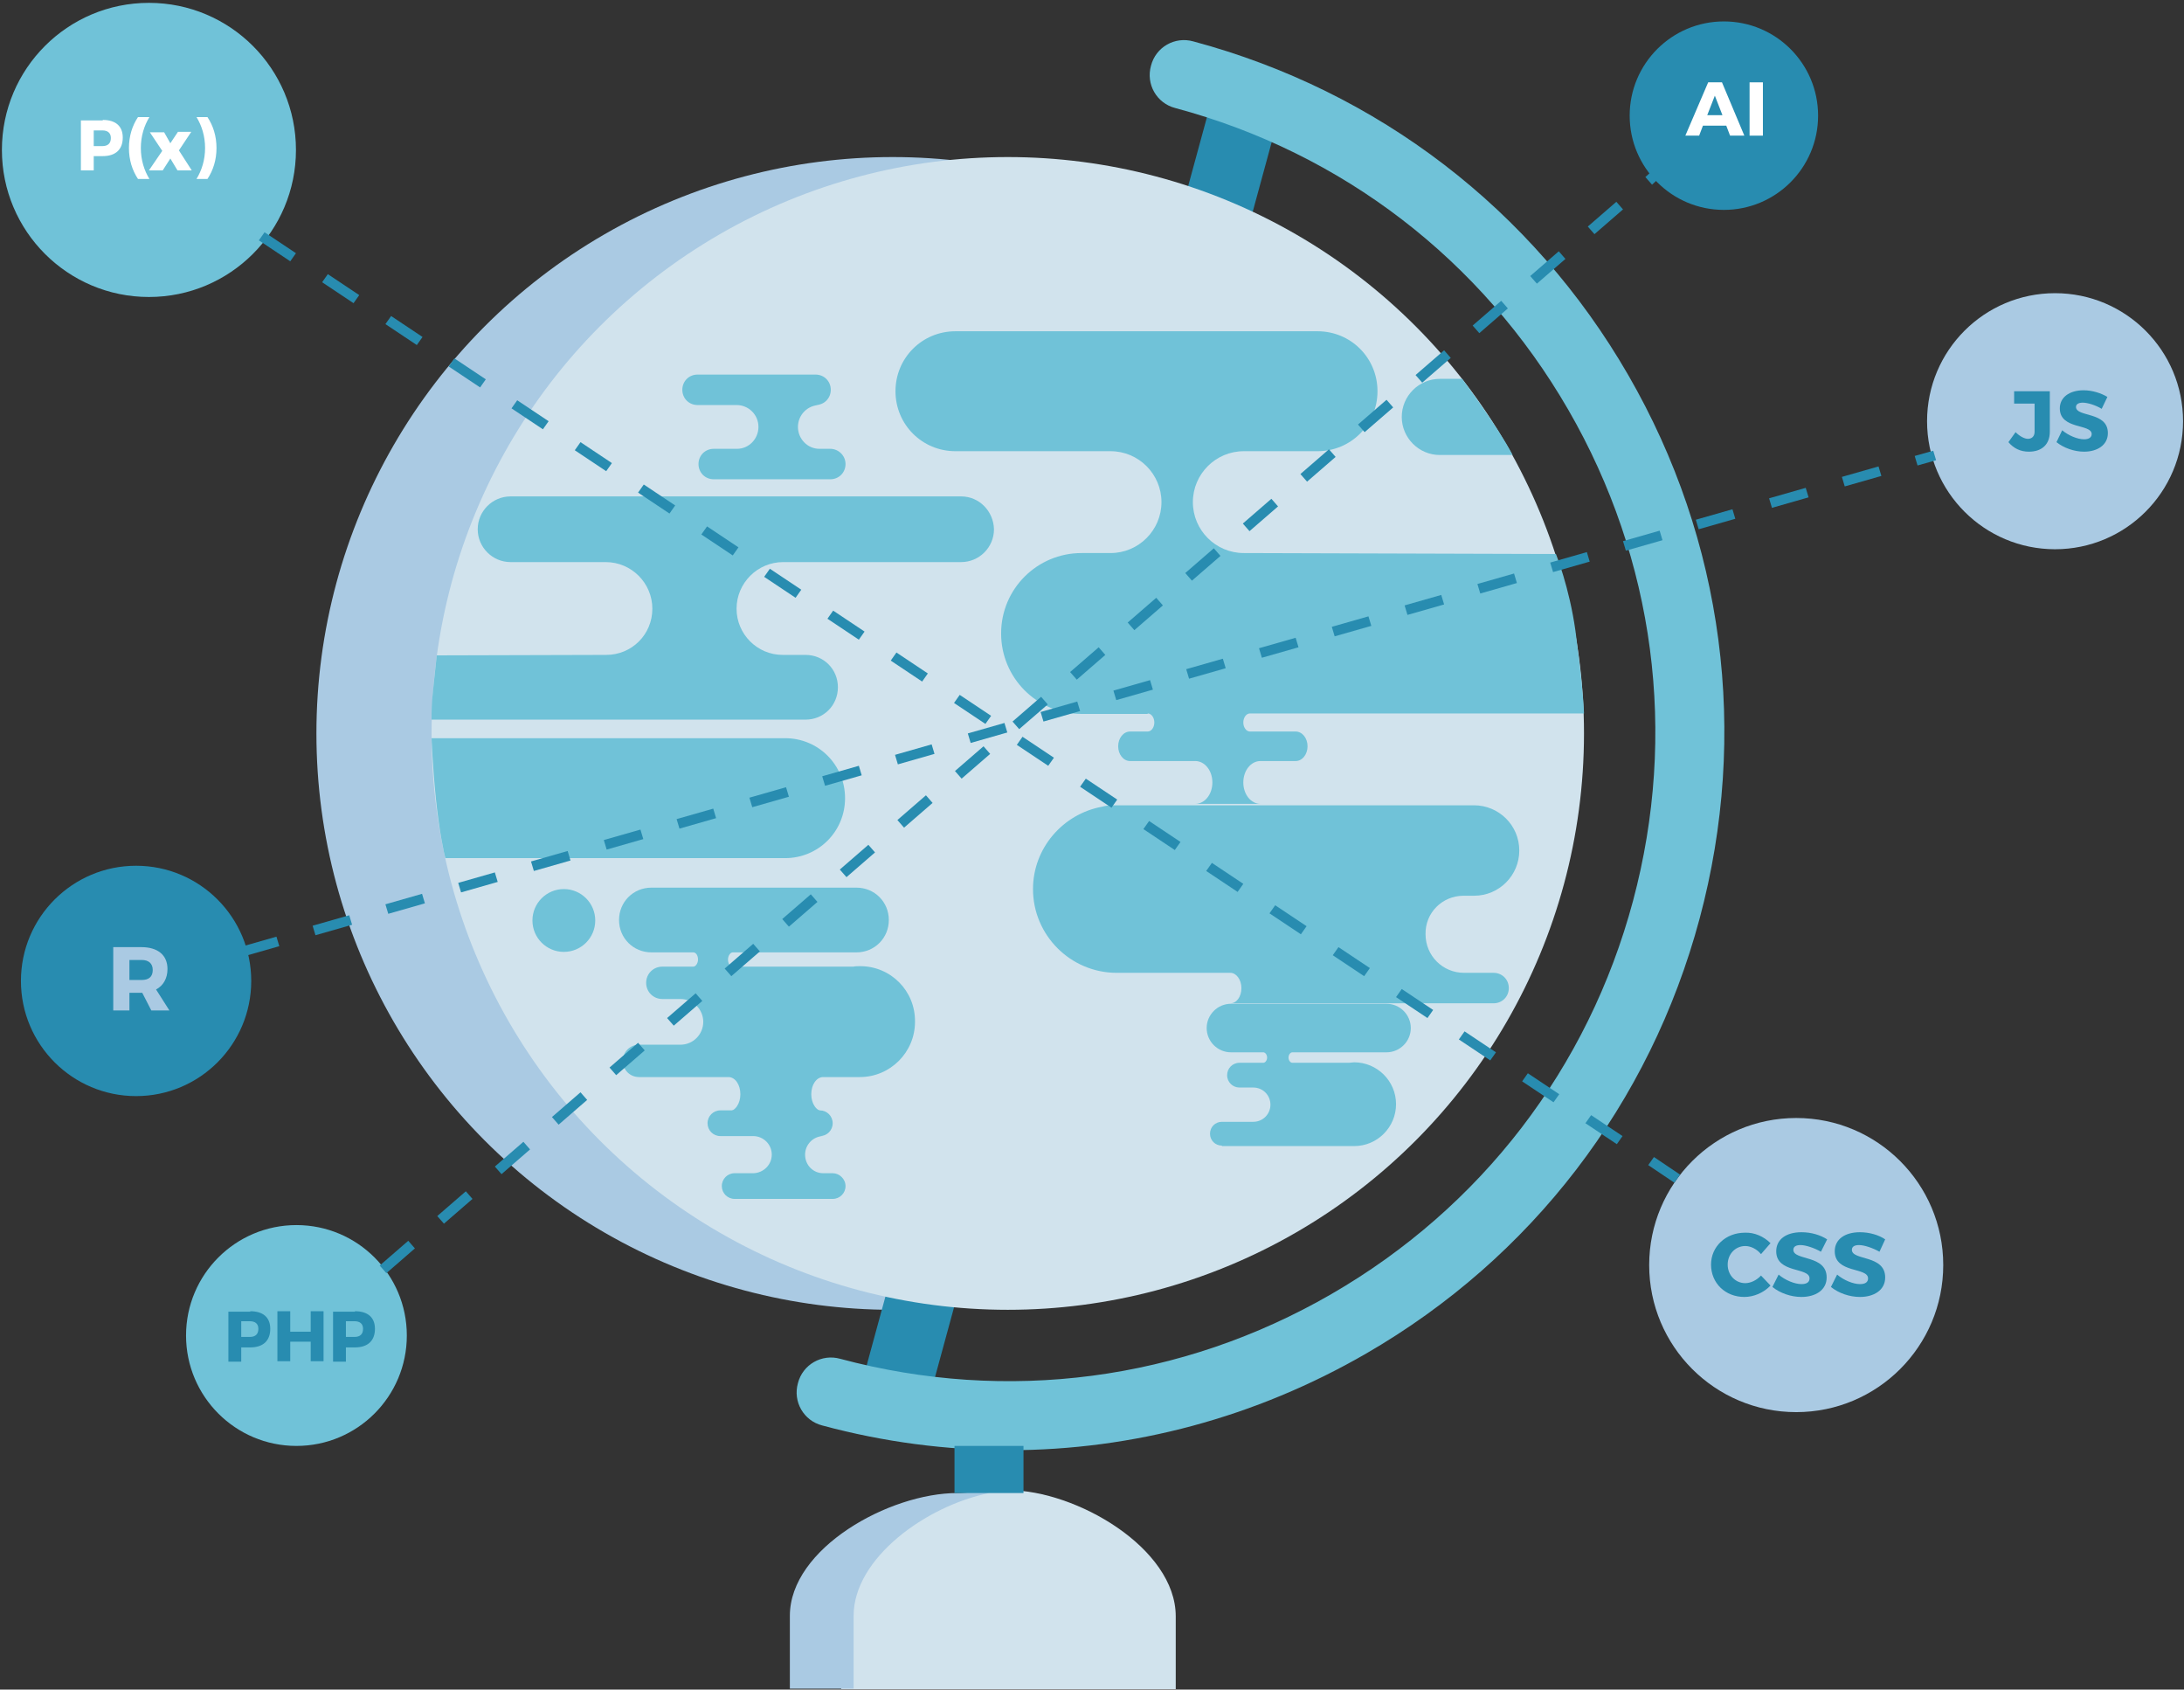 <?xml version="1.0" encoding="UTF-8" standalone="no"?>
<svg width="459px" height="355px" viewBox="0 0 459 355" version="1.1" xmlns="http://www.w3.org/2000/svg" xmlns:xlink="http://www.w3.org/1999/xlink">
    <rect x="0" y="0" width="459" height="355" fill="#333333" stroke="none"/>
    <!-- Generator: Sketch 3.8.2 (29753) - http://www.bohemiancoding.com/sketch -->
    <title>iconidenti2</title>
    <desc>Created with Sketch.</desc>
    <defs></defs>
    <g id="Page-1" stroke="none" stroke-width="1" fill="none" fill-rule="evenodd">
        <g id="Identi_Wireframe" transform="translate(-135, -2635)">
            <g id="Services" transform="translate(0, 1372)">
                <g id="Technology" transform="translate(135, 1263)">
                    <g id="iconidenti2">
                        <g id="Layer_1">
                            <circle id="Oval" fill="#288CB0" cx="362.3" cy="24.3" r="19.8"></circle>
                            <circle id="Oval" fill="#70C2D8" cx="62.3" cy="280.6" r="23.2"></circle>
                            <circle id="Oval" fill="#AACAE3" cx="377.5" cy="265.8" r="30.9"></circle>
                            <circle id="Oval" fill="#AACAE3" cx="431.9" cy="88.5" r="26.9"></circle>
                            <circle id="Oval" fill="#70C2D8" cx="31.3" cy="31.5" r="30.9"></circle>
                            <g id="Group" transform="translate(66, 8)">
                                <circle id="Oval" fill="#AACAE3" cx="121.6" cy="146.1" r="121.1"></circle>
                                <path d="M123.3,287.5 C122.7,287.5 122,287.4 121.4,287.2 C117.5,286.1 115.2,282.2 116.3,278.3 L187.8,16.1 C188.9,12.2 192.8,9.9 196.7,11 C200.6,12.1 202.9,16 201.8,19.9 L130.3,282.1 C129.4,285.3 126.5,287.5 123.3,287.5 L123.3,287.5 Z" id="Shape" fill="#288CB0"></path>
                                <circle id="Oval" fill="#D1E3ED" cx="145.8" cy="146.1" r="121.1"></circle>
                                <path d="M146,296.7 C132.9,296.7 119.8,295 106.8,291.5 C102.9,290.5 100.6,286.5 101.7,282.6 C102.7,278.7 106.7,276.4 110.6,277.5 C145.7,286.9 182.3,282.1 213.8,263.9 C245.3,245.7 267.8,216.4 277.2,181.3 C286.6,146.2 281.8,109.6 263.6,78.1 C245.4,46.6 216.1,24.1 181,14.7 C177.1,13.7 174.8,9.7 175.9,5.8 C176.9,1.9 180.9,-0.4 184.8,0.7 C223.6,11.1 256.1,36 276.2,70.8 C296.3,105.6 301.6,146.2 291.2,185 C280.8,223.8 255.9,256.3 221.1,276.4 C197.9,289.8 172.1,296.7 146,296.7 L146,296.7 Z" id="Shape" fill="#70C2D8"></path>
                                <path d="M145.9,305.1 C131.6,305.1 110.8,317.3 110.8,331.6 L110.8,346.9 L181.1,346.9 L181.1,331.6 C181.1,317.3 160.2,305.1 145.9,305.1 L145.9,305.1 Z" id="Shape" fill="#D1E3ED"></path>
                                <path d="M136,96.3 L41.3,96.3 C37.5,96.3 34.4,99.4 34.4,103.2 C34.4,107 37.5,110.1 41.3,110.1 L61.3,110.1 C66.7,110.1 71.1,114.5 71.1,119.9 C71.1,125.3 66.8,129.6 61.4,129.6 L25.8,129.7 C25.7,130.4 25.5,132.5 25.1,136.2 C24.7,139.9 24.7,141.2 24.7,143.2 L103.3,143.2 C107.1,143.2 110.1,140.2 110.1,136.4 C110.1,132.6 107.1,129.6 103.3,129.6 L98.5,129.6 C93.1,129.6 88.8,125.2 88.8,119.9 C88.8,114.5 93.2,110.1 98.6,110.1 L136,110.1 C139.8,110.1 142.9,107 142.9,103.2 C142.8,99.4 139.8,96.3 136,96.3 L136,96.3 Z" id="Shape" fill="#70C2D8"></path>
                                <path d="M42.8,147.1 L24.7,147.1 C24.7,147.1 24.9,152.7 25.6,159.7 C26.3,166.6 27.3,171.2 27.6,172.3 L99,172.3 C106,172.3 111.6,166.7 111.6,159.7 C111.6,152.7 106,147.1 99,147.1 L63.7,147.1 L42.8,147.1 L42.8,147.1 Z" id="Shape" fill="#70C2D8"></path>
                                <path d="M135.2,305.7 C137.3,305.7 139.6,305.2 141.9,305.7 C128.6,308.4 113.4,319.4 113.4,331.5 L113.4,346.8 L100,346.8 L100,331.5 C100,317.3 120.9,305.7 135.2,305.7 L135.2,305.7 Z" id="Shape" fill="#AACAE3"></path>
                                <rect id="Rectangle-path" fill="#288CB0" x="134.6" y="295.8" width="14.5" height="9.9"></rect>
                                <g transform="translate(64, 70)" id="Shape" fill="#70C2D8">
                                    <path d="M45,168.5 L43,168.5 C40.9,168.5 39.2,166.8 39.2,164.6 C39.2,162.5 40.9,160.7 43.1,160.7 L42.3,160.7 C43.8,160.7 45,159.5 45,158 C45,156.5 43.8,155.3 42.3,155.3 L21.4,155.3 C19.9,155.3 18.7,156.5 18.7,158 C18.7,159.5 19.9,160.7 21.4,160.7 L28.3,160.7 C30.4,160.7 32.2,162.4 32.2,164.6 C32.2,166.7 30.5,168.4 28.4,168.5 L24.4,168.5 C22.9,168.5 21.7,169.7 21.7,171.2 C21.7,172.7 22.9,173.9 24.4,173.9 L45,173.9 C46.5,173.9 47.7,172.7 47.7,171.2 C47.7,169.7 46.4,168.5 45,168.5 L45,168.5 Z"></path>
                                    <path d="M44.5,16.3 L42.2,16.3 C39.7,16.3 37.7,14.2 37.7,11.7 C37.7,9.2 39.7,7.1 42.3,7.1 L41.4,7.1 C43.2,7.1 44.6,5.7 44.6,3.9 C44.6,2.1 43.2,0.7 41.4,0.7 L16.6,0.7 C14.8,0.7 13.4,2.1 13.4,3.9 C13.4,5.7 14.8,7.1 16.6,7.1 L24.8,7.1 C27.3,7.1 29.4,9.1 29.4,11.7 C29.4,14.2 27.4,16.3 24.9,16.3 L20,16.3 C18.2,16.3 16.8,17.7 16.8,19.5 C16.8,21.3 18.2,22.7 20,22.7 L44.5,22.7 C46.3,22.7 47.7,21.3 47.7,19.5 C47.7,17.7 46.2,16.3 44.5,16.3 L44.5,16.3 Z"></path>
                                    <path d="M50.8,125 C50.3,125 49.8,125 49.3,125.1 L24,125.1 C23.4,125.1 23,124.4 23,123.6 C23,122.8 23.5,122.1 24,122.1 L47.7,122.1 L50,122.1 C53.8,122.1 56.8,119.1 56.8,115.3 C56.8,111.5 53.8,108.5 50,108.5 L6.9,108.5 C3.1,108.5 0.1,111.5 0.1,115.3 C0.1,119.1 3.1,122.1 6.9,122.1 L8.4,122.1 L15.7,122.1 C16.3,122.1 16.7,122.8 16.7,123.6 C16.7,124.4 16.2,125.1 15.7,125.1 L9.2,125.1 C7.3,125.1 5.8,126.6 5.8,128.5 C5.8,130.4 7.3,131.9 9.2,131.9 L13,131.9 C15.7,131.9 17.8,134.1 17.8,136.7 C17.8,139.3 15.7,141.5 13,141.5 L4.3,141.5 C2.4,141.5 0.9,143 0.9,144.9 C0.9,146.8 2.4,148.3 4.3,148.3 L23.1,148.3 C24.5,148.3 25.6,149.9 25.6,151.9 C25.6,153.9 24.5,155.5 23.1,155.5 L43,155.5 C41.6,155.5 40.5,153.9 40.5,151.9 C40.5,149.9 41.6,148.3 43,148.3 L50.6,148.3 L50.6,148.3 L50.7,148.3 C57.1,148.3 62.3,143.1 62.3,136.7 C62.4,130.2 57.2,125 50.8,125 L50.8,125 Z"></path>
                                </g>
                                <path d="M190.8,232.7 C189.4,232.7 188.3,231.6 188.3,230.2 C188.3,228.8 189.4,227.7 190.8,227.7 L197.4,227.7 C199.4,227.7 201,226.1 201,224.1 C201,222.1 199.4,220.5 197.4,220.5 L194.5,220.5 C193.1,220.5 191.9,219.4 191.9,217.9 C191.9,216.5 193,215.3 194.5,215.3 L199.5,215.3 C199.9,215.3 200.3,214.8 200.3,214.2 C200.3,213.6 199.9,213.1 199.5,213.1 L193.9,213.1 L192.7,213.1 C189.9,213.1 187.6,210.8 187.6,208 C187.6,205.2 189.9,202.9 192.7,202.9 L225.4,202.9 C228.2,202.9 230.5,205.2 230.5,208 C230.5,210.8 228.2,213.1 225.4,213.1 L223.6,213.1 L205.6,213.1 C205.2,213.1 204.8,213.6 204.8,214.2 C204.8,214.8 205.2,215.3 205.6,215.3 L217.5,215.3 C217.9,215.3 218.2,215.2 218.6,215.2 C223.4,215.2 227.4,219.1 227.4,224 C227.4,228.8 223.5,232.8 218.6,232.8 L190.8,232.8 L190.8,232.7 Z" id="Shape" fill="#70C2D8"></path>
                                <path d="M175.2,141.9 C176,141.9 176.6,142.8 176.6,143.8 C176.6,144.8 176,145.7 175.2,145.7 L171.5,145.7 C170.1,145.7 169,147.1 169,148.8 C169,150.5 170.1,151.9 171.5,151.9 L185.2,151.9 C187.2,151.9 188.8,153.9 188.8,156.4 C188.8,158.9 187.2,160.9 185.2,160.9 L198.9,160.9 C196.9,160.9 195.3,158.9 195.3,156.4 C195.3,153.9 196.9,151.9 198.9,151.9 L206.3,151.9 C207.7,151.9 208.8,150.5 208.8,148.8 C208.8,147.1 207.7,145.7 206.3,145.7 L196.7,145.7 C195.9,145.7 195.3,144.8 195.3,143.8 C195.3,142.8 195.9,141.9 196.7,141.9 L266.9,141.9 C266.8,138.9 266.3,133.6 265.1,124.5 C263.8,115.3 261,108.4 261,108.4 L195.4,108.2 C189.5,108.2 184.7,103.4 184.7,97.5 C184.7,91.6 189.5,86.8 195.4,86.8 L210.9,86.8 C217.9,86.8 223.5,81.2 223.5,74.2 C223.5,67.2 217.9,61.6 210.9,61.6 L134.8,61.6 C127.8,61.6 122.2,67.2 122.2,74.2 C122.2,81.2 127.8,86.8 134.8,86.8 L167.4,86.8 C173.3,86.8 178.1,91.6 178.1,97.5 C178.1,103.4 173.3,108.2 167.4,108.2 L161.3,108.2 C152,108.2 144.4,115.7 144.4,125.1 C144.4,134.4 151.9,142 161.3,142 L175.2,142 L175.2,141.9 Z" id="Shape" fill="#70C2D8"></path>
                                <path d="M241.6,180.2 L243.8,180.2 C249.1,180.2 253.3,175.9 253.3,170.7 C253.3,165.4 249,161.2 243.8,161.2 L167.9,161.2 C167.1,161.2 166.3,161.3 165.6,161.5 C157.4,163 151.1,170.2 151.1,178.8 C151.1,188.5 159,196.4 168.7,196.4 L192.6,196.4 C193.8,196.4 194.9,197.8 194.9,199.6 C194.9,201.4 193.9,202.8 192.6,202.8 L247.9,202.8 C249.7,202.8 251.1,201.4 251.1,199.6 C251.1,197.8 249.7,196.4 247.9,196.4 L241.7,196.4 C237.2,196.4 233.6,192.8 233.6,188.3 C233.5,183.8 237.1,180.2 241.6,180.2 L241.6,180.2 Z" id="Shape" fill="#70C2D8"></path>
                                <path d="M236.6,87.6 C232.2,87.6 228.6,84 228.6,79.6 C228.6,75.2 232.2,71.6 236.6,71.6 L241.3,71.6 C241.3,71.6 248.9,81.8 251.9,87.6 L236.6,87.6 L236.6,87.6 Z" id="Shape" fill="#70C2D8"></path>
                                <circle id="Oval" fill="#70C2D8" cx="52.5" cy="185.4" r="6.6"></circle>
                            </g>
                            <path d="M81.2,267.5 L79.8,265.9 L85.8,260.7 L87.2,262.3 L81.2,267.5 L81.2,267.5 Z M93.3,257.1 L91.9,255.5 L97.9,250.3 L99.3,251.9 L93.3,257.1 L93.3,257.1 Z M105.4,246.7 L104,245.1 L110,239.9 L111.4,241.5 L105.4,246.7 L105.4,246.7 Z M117.4,236.3 L116,234.7 L122,229.5 L123.4,231.1 L117.4,236.3 L117.4,236.3 Z M129.5,225.9 L128.1,224.3 L134.1,219.1 L135.5,220.7 L129.5,225.9 L129.5,225.9 Z M141.6,215.5 L140.2,213.9 L146.2,208.7 L147.6,210.3 L141.6,215.5 L141.6,215.5 Z M153.7,205.1 L152.3,203.5 L158.3,198.3 L159.7,199.9 L153.7,205.1 L153.7,205.1 Z M165.8,194.7 L164.4,193.1 L170.4,187.9 L171.8,189.5 L165.8,194.7 L165.8,194.7 Z M177.9,184.3 L176.5,182.7 L182.5,177.5 L183.9,179.1 L177.9,184.3 L177.9,184.3 Z M190,173.9 L188.6,172.3 L194.6,167.1 L196,168.7 L190,173.9 L190,173.9 Z M202.1,163.6 L200.7,162 L206.7,156.8 L208.1,158.4 L202.1,163.6 L202.1,163.6 Z M214.2,153.2 L212.8,151.6 L218.8,146.4 L220.2,148 L214.2,153.2 L214.2,153.2 Z M226.3,142.8 L224.9,141.2 L230.9,136 L232.3,137.6 L226.3,142.8 L226.3,142.8 Z M238.4,132.4 L237,130.8 L243,125.6 L244.4,127.2 L238.4,132.4 L238.4,132.4 Z M250.5,122 L249.1,120.4 L255.1,115.2 L256.5,116.8 L250.5,122 L250.5,122 Z M262.6,111.6 L261.2,110 L267.2,104.8 L268.6,106.4 L262.6,111.6 L262.6,111.6 Z M274.7,101.2 L273.3,99.6 L279.3,94.4 L280.7,96 L274.7,101.2 L274.7,101.2 Z M286.8,90.8 L285.4,89.2 L291.4,84 L292.8,85.6 L286.8,90.8 L286.8,90.8 Z M298.9,80.4 L297.5,78.8 L303.5,73.6 L304.9,75.2 L298.9,80.4 L298.9,80.4 Z M310.9,70 L309.5,68.4 L315.5,63.2 L316.9,64.8 L310.9,70 L310.9,70 Z M323,59.6 L321.6,58 L327.6,52.8 L329,54.4 L323,59.6 L323,59.6 Z M335.1,49.2 L333.7,47.6 L339.7,42.4 L341.1,44 L335.1,49.2 L335.1,49.2 Z M347.2,38.8 L345.8,37.2 L347,36.1 L348.4,37.7 L347.2,38.8 L347.2,38.8 Z" id="Shape" fill="#288CB0"></path>
                            <path d="M51,201 L50.4,199 L58.1,196.8 L58.7,198.8 L51,201 L51,201 Z M66.3,196.5 L65.7,194.5 L73.4,192.3 L74,194.3 L66.3,196.5 L66.3,196.5 Z M81.6,192 L81,190 L88.7,187.8 L89.3,189.8 L81.6,192 L81.6,192 Z M96.9,187.5 L96.3,185.5 L104,183.3 L104.6,185.3 L96.9,187.5 L96.9,187.5 Z M112.2,183 L111.6,181 L119.3,178.8 L119.9,180.8 L112.2,183 L112.2,183 Z M127.5,178.5 L126.9,176.5 L134.6,174.3 L135.2,176.3 L127.5,178.5 L127.5,178.5 Z M142.8,174.1 L142.2,172.1 L149.9,169.9 L150.5,171.9 L142.8,174.1 L142.8,174.1 Z M158.1,169.6 L157.5,167.6 L165.2,165.4 L165.8,167.4 L158.1,169.6 L158.1,169.6 Z M173.4,165.1 L172.8,163.1 L180.5,160.9 L181.1,162.9 L173.4,165.1 L173.4,165.1 Z M188.7,160.6 L188.1,158.6 L195.8,156.4 L196.4,158.4 L188.7,160.6 L188.7,160.6 Z M204,156.1 L203.4,154.1 L211.1,151.9 L211.7,153.9 L204,156.1 L204,156.1 Z M219.3,151.6 L218.7,149.6 L226.4,147.4 L227,149.4 L219.3,151.6 L219.3,151.6 Z M234.6,147.1 L234,145.1 L241.7,142.9 L242.3,144.9 L234.6,147.1 L234.6,147.1 Z M249.9,142.6 L249.3,140.6 L257,138.4 L257.6,140.4 L249.9,142.6 L249.9,142.6 Z M265.2,138.2 L264.6,136.2 L272.3,134 L272.9,136 L265.2,138.2 L265.2,138.2 Z M280.5,133.7 L279.9,131.7 L287.6,129.5 L288.2,131.5 L280.5,133.7 L280.5,133.7 Z M295.8,129.2 L295.2,127.2 L302.9,125 L303.5,127 L295.8,129.2 L295.8,129.2 Z M311.1,124.7 L310.5,122.7 L318.2,120.5 L318.8,122.5 L311.1,124.7 L311.1,124.7 Z M326.4,120.2 L325.8,118.2 L333.5,116 L334.1,118 L326.4,120.2 L326.4,120.2 Z M341.7,115.7 L341.1,113.7 L348.8,111.5 L349.4,113.5 L341.7,115.7 L341.7,115.7 Z M357,111.2 L356.4,109.2 L364.1,107 L364.7,109 L357,111.2 L357,111.2 Z M372.4,106.7 L371.8,104.7 L379.5,102.5 L380.1,104.5 L372.4,106.7 L372.4,106.7 Z M387.7,102.2 L387.1,100.2 L394.8,98 L395.4,100 L387.7,102.2 L387.7,102.2 Z M403,97.8 L402.4,95.8 L406.3,94.7 L406.9,96.7 L403,97.8 L403,97.8 Z" id="Shape" fill="#288CB0"></path>
                            <path d="M351.9,248.5 L346.4,244.8 L347.6,243.1 L353.1,246.8 L351.9,248.5 L351.9,248.5 Z M339.8,240.4 L333.2,236 L334.4,234.3 L341,238.7 L339.8,240.4 L339.8,240.4 Z M326.5,231.6 L319.9,227.2 L321.1,225.5 L327.7,229.9 L326.5,231.6 L326.5,231.6 Z M313.2,222.8 L306.6,218.4 L307.8,216.7 L314.4,221.1 L313.2,222.8 L313.2,222.8 Z M300,213.9 L293.4,209.5 L294.6,207.8 L301.2,212.2 L300,213.9 L300,213.9 Z M286.7,205.1 L280.1,200.7 L281.3,199 L287.9,203.4 L286.7,205.1 L286.7,205.1 Z M273.4,196.3 L266.8,191.9 L268,190.2 L274.6,194.6 L273.4,196.3 L273.4,196.3 Z M260.1,187.4 L253.5,183 L254.7,181.3 L261.3,185.7 L260.1,187.4 L260.1,187.4 Z M246.9,178.6 L240.3,174.2 L241.5,172.5 L248.1,176.9 L246.9,178.6 L246.9,178.6 Z M233.6,169.7 L227,165.3 L228.2,163.6 L234.8,168 L233.6,169.7 L233.6,169.7 Z M220.3,160.9 L213.7,156.5 L214.9,154.8 L221.5,159.2 L220.3,160.9 L220.3,160.9 Z M207.1,152.1 L200.5,147.7 L201.7,146 L208.3,150.4 L207.1,152.1 L207.1,152.1 Z M193.8,143.2 L187.2,138.8 L188.4,137.1 L195,141.5 L193.8,143.2 L193.8,143.2 Z M180.5,134.4 L173.9,130 L175.1,128.3 L181.7,132.7 L180.5,134.4 L180.5,134.4 Z M167.2,125.6 L160.6,121.2 L161.8,119.5 L168.4,123.9 L167.2,125.6 L167.2,125.6 Z M154,116.7 L147.4,112.3 L148.6,110.6 L155.2,115 L154,116.7 L154,116.7 Z M140.7,107.9 L134.1,103.5 L135.3,101.8 L141.9,106.2 L140.7,107.9 L140.7,107.9 Z M127.4,99 L120.8,94.6 L122,92.9 L128.6,97.3 L127.4,99 L127.4,99 Z M114.1,90.2 L107.5,85.8 L108.7,84.1 L115.3,88.5 L114.1,90.2 L114.1,90.2 Z M100.9,81.4 L94.3,77 L95.5,75.3 L102.1,79.7 L100.9,81.4 L100.9,81.4 Z M87.6,72.5 L81,68.1 L82.2,66.4 L88.8,70.8 L87.6,72.5 L87.6,72.5 Z M74.3,63.7 L67.7,59.3 L68.9,57.6 L75.5,62 L74.3,63.7 L74.3,63.7 Z M61,54.9 L54.4,50.5 L55.6,48.8 L62.2,53.2 L61,54.9 L61,54.9 Z" id="Shape" fill="#288CB0"></path>
                            <circle id="Oval" fill="#288CB0" cx="28.6" cy="206.1" r="24.2"></circle>
                            <g id="Group" transform="translate(17, 24)" fill="#FFFFFF">
                                <path d="M4.6,1.2 C7.3,1.2 8.8,2.5 8.8,4.9 C8.8,7.4 7.3,8.8 4.6,8.8 L2.7,8.8 L2.7,11.8 L0,11.8 L0,1.3 L4.6,1.3 L4.6,1.2 Z M2.7,6.7 L4.5,6.7 C5.7,6.7 6.3,6.1 6.3,5 C6.3,3.9 5.6,3.4 4.5,3.4 L2.7,3.4 L2.7,6.7 L2.7,6.7 Z" id="Shape"></path>
                                <path d="M14.4,0.6 C13.3,2.4 12.6,4.6 12.6,7.1 C12.6,9.6 13.3,11.8 14.4,13.6 L12,13.6 C10.8,11.8 10.1,9.6 10.1,7.1 C10.1,4.6 10.8,2.4 12,0.6 L14.4,0.6 L14.4,0.6 Z" id="Shape"></path>
                                <polygon id="Shape" points="20.4 3.7 23.2 3.7 20.6 7.6 23.3 11.8 20.3 11.8 18.8 9.3 17.2 11.8 14.3 11.8 17.1 7.7 14.5 3.8 17.5 3.8 18.8 6.1"></polygon>
                                <path d="M26.6,0.6 C27.8,2.4 28.5,4.6 28.5,7.1 C28.5,9.6 27.8,11.8 26.6,13.6 L24.3,13.6 C25.4,11.8 26.1,9.6 26.1,7.1 C26.1,4.6 25.4,2.4 24.3,0.6 L26.6,0.6 L26.6,0.6 Z" id="Shape"></path>
                            </g>
                            <g id="Group" transform="translate(354, 17)" fill="#FFFFFF">
                                <path d="M3.9,9.4 L3.1,11.5 L0.2,11.5 L5,0.3 L7.9,0.3 L12.6,11.5 L9.6,11.5 L8.8,9.4 L3.9,9.4 L3.9,9.4 Z M6.4,3.1 L4.8,7.2 L8,7.2 L6.4,3.1 L6.4,3.1 Z" id="Shape"></path>
                                <polygon id="Shape" points="13.7 11.5 13.7 0.3 16.5 0.3 16.5 11.5"></polygon>
                            </g>
                            <g id="Group" transform="translate(422, 82)" fill="#288CB0">
                                <path d="M8.8,8.7 C8.8,11.4 7.1,12.9 4.4,12.9 C2.6,12.9 1.2,12.2 0.1,10.9 L1.6,8.8 C2.5,9.7 3.5,10.2 4.2,10.2 C5,10.2 5.6,9.7 5.6,8.7 L5.6,2.8 L1.3,2.8 L1.3,0.2 L8.8,0.2 L8.8,8.7 L8.8,8.7 Z" id="Shape"></path>
                                <path d="M20.9,1.4 L19.7,3.9 C18.4,3.1 16.7,2.6 15.7,2.6 C14.9,2.6 14.3,2.9 14.3,3.5 C14.3,5.7 21,4.4 21,9 C21,11.5 18.8,12.9 16,12.9 C13.9,12.9 11.7,12.1 10.2,10.9 L11.4,8.4 C12.7,9.5 14.6,10.3 16,10.3 C17,10.3 17.6,9.9 17.6,9.2 C17.6,7 10.9,8.3 10.9,3.8 C10.9,1.5 12.9,0 15.9,0 C17.7,1.13686838e-13 19.6,0.6 20.9,1.4 L20.9,1.4 Z" id="Shape"></path>
                            </g>
                            <path d="M29.9,208.6 L29.9,208.6 L27.2,208.6 L27.2,212.3 L23.8,212.3 L23.8,199 L29.7,199 C33.2,199 35.2,200.7 35.2,203.6 C35.2,205.6 34.3,207.1 32.8,207.9 L35.6,212.3 L31.8,212.3 L29.9,208.6 L29.9,208.6 Z M29.8,205.9 C31.3,205.9 32.1,205.2 32.1,203.8 C32.1,202.4 31.2,201.7 29.8,201.7 L27.2,201.7 L27.2,205.9 L29.8,205.9 L29.8,205.9 Z" id="Shape" fill="#AACAE3"></path>
                            <g id="Group" transform="translate(359, 258)" fill="#288CB0">
                                <path d="M13.1,3.2 L11.1,5.5 C10.2,4.4 8.9,3.8 7.8,3.8 C5.7,3.8 4.1,5.5 4.1,7.7 C4.1,9.9 5.7,11.6 7.8,11.6 C8.9,11.6 10.2,11 11.1,10 L13.1,12.1 C11.7,13.6 9.6,14.5 7.6,14.5 C3.6,14.5 0.6,11.6 0.6,7.7 C0.6,3.9 3.7,1 7.7,1 C9.7,0.9 11.7,1.8 13.1,3.2 L13.1,3.2 Z" id="Shape"></path>
                                <path d="M25,2.4 L23.7,5 C22.3,4.2 20.5,3.6 19.4,3.6 C18.5,3.6 17.9,3.9 17.9,4.6 C17.9,6.9 24.9,5.6 24.9,10.4 C24.9,13.1 22.5,14.5 19.6,14.5 C17.4,14.5 15.1,13.7 13.5,12.4 L14.8,9.8 C16.2,11 18.2,11.8 19.6,11.8 C20.7,11.8 21.3,11.4 21.3,10.6 C21.3,8.2 14.3,9.6 14.3,4.9 C14.3,2.4 16.4,0.9 19.6,0.9 C21.7,0.9 23.6,1.5 25,2.4 L25,2.4 Z" id="Shape"></path>
                                <path d="M37.2,2.4 L36,5 C34.6,4.2 32.8,3.6 31.7,3.6 C30.8,3.6 30.2,3.9 30.2,4.6 C30.2,6.9 37.2,5.6 37.2,10.4 C37.2,13.1 34.8,14.5 31.9,14.5 C29.7,14.5 27.4,13.7 25.8,12.4 L27.1,9.8 C28.5,11 30.5,11.8 31.9,11.8 C33,11.8 33.6,11.4 33.6,10.6 C33.6,8.2 26.6,9.6 26.6,4.9 C26.6,2.4 28.7,0.9 31.9,0.9 C33.9,0.9 35.9,1.5 37.2,2.4 L37.2,2.4 Z" id="Shape"></path>
                            </g>
                            <g id="Group" transform="translate(48, 275)" fill="#288CB0">
                                <path d="M4.6,0.5 C7.3,0.5 8.8,1.8 8.8,4.2 C8.8,6.7 7.3,8.1 4.6,8.1 L2.7,8.1 L2.7,11.1 L0,11.1 L0,0.6 L4.6,0.6 L4.6,0.5 Z M2.7,5.9 L4.5,5.9 C5.7,5.9 6.3,5.3 6.3,4.2 C6.3,3.1 5.6,2.6 4.5,2.6 L2.7,2.6 L2.7,5.9 L2.7,5.9 Z" id="Shape"></path>
                                <polygon id="Shape" points="17.3 11 17.3 6.9 13 6.9 13 11 10.3 11 10.3 0.5 13 0.5 13 4.8 17.3 4.8 17.3 0.5 20 0.5 20 11"></polygon>
                                <path d="M26.6,0.5 C29.3,0.5 30.8,1.8 30.8,4.2 C30.8,6.7 29.3,8.1 26.6,8.1 L24.7,8.1 L24.7,11.1 L22,11.1 L22,0.6 L26.6,0.6 L26.6,0.5 Z M24.7,5.9 L26.5,5.9 C27.7,5.9 28.3,5.3 28.3,4.2 C28.3,3.1 27.6,2.6 26.5,2.6 L24.7,2.6 L24.7,5.9 L24.7,5.9 Z" id="Shape"></path>
                            </g>
                        </g>
                    </g>
                </g>
            </g>
        </g>
    </g>
</svg>